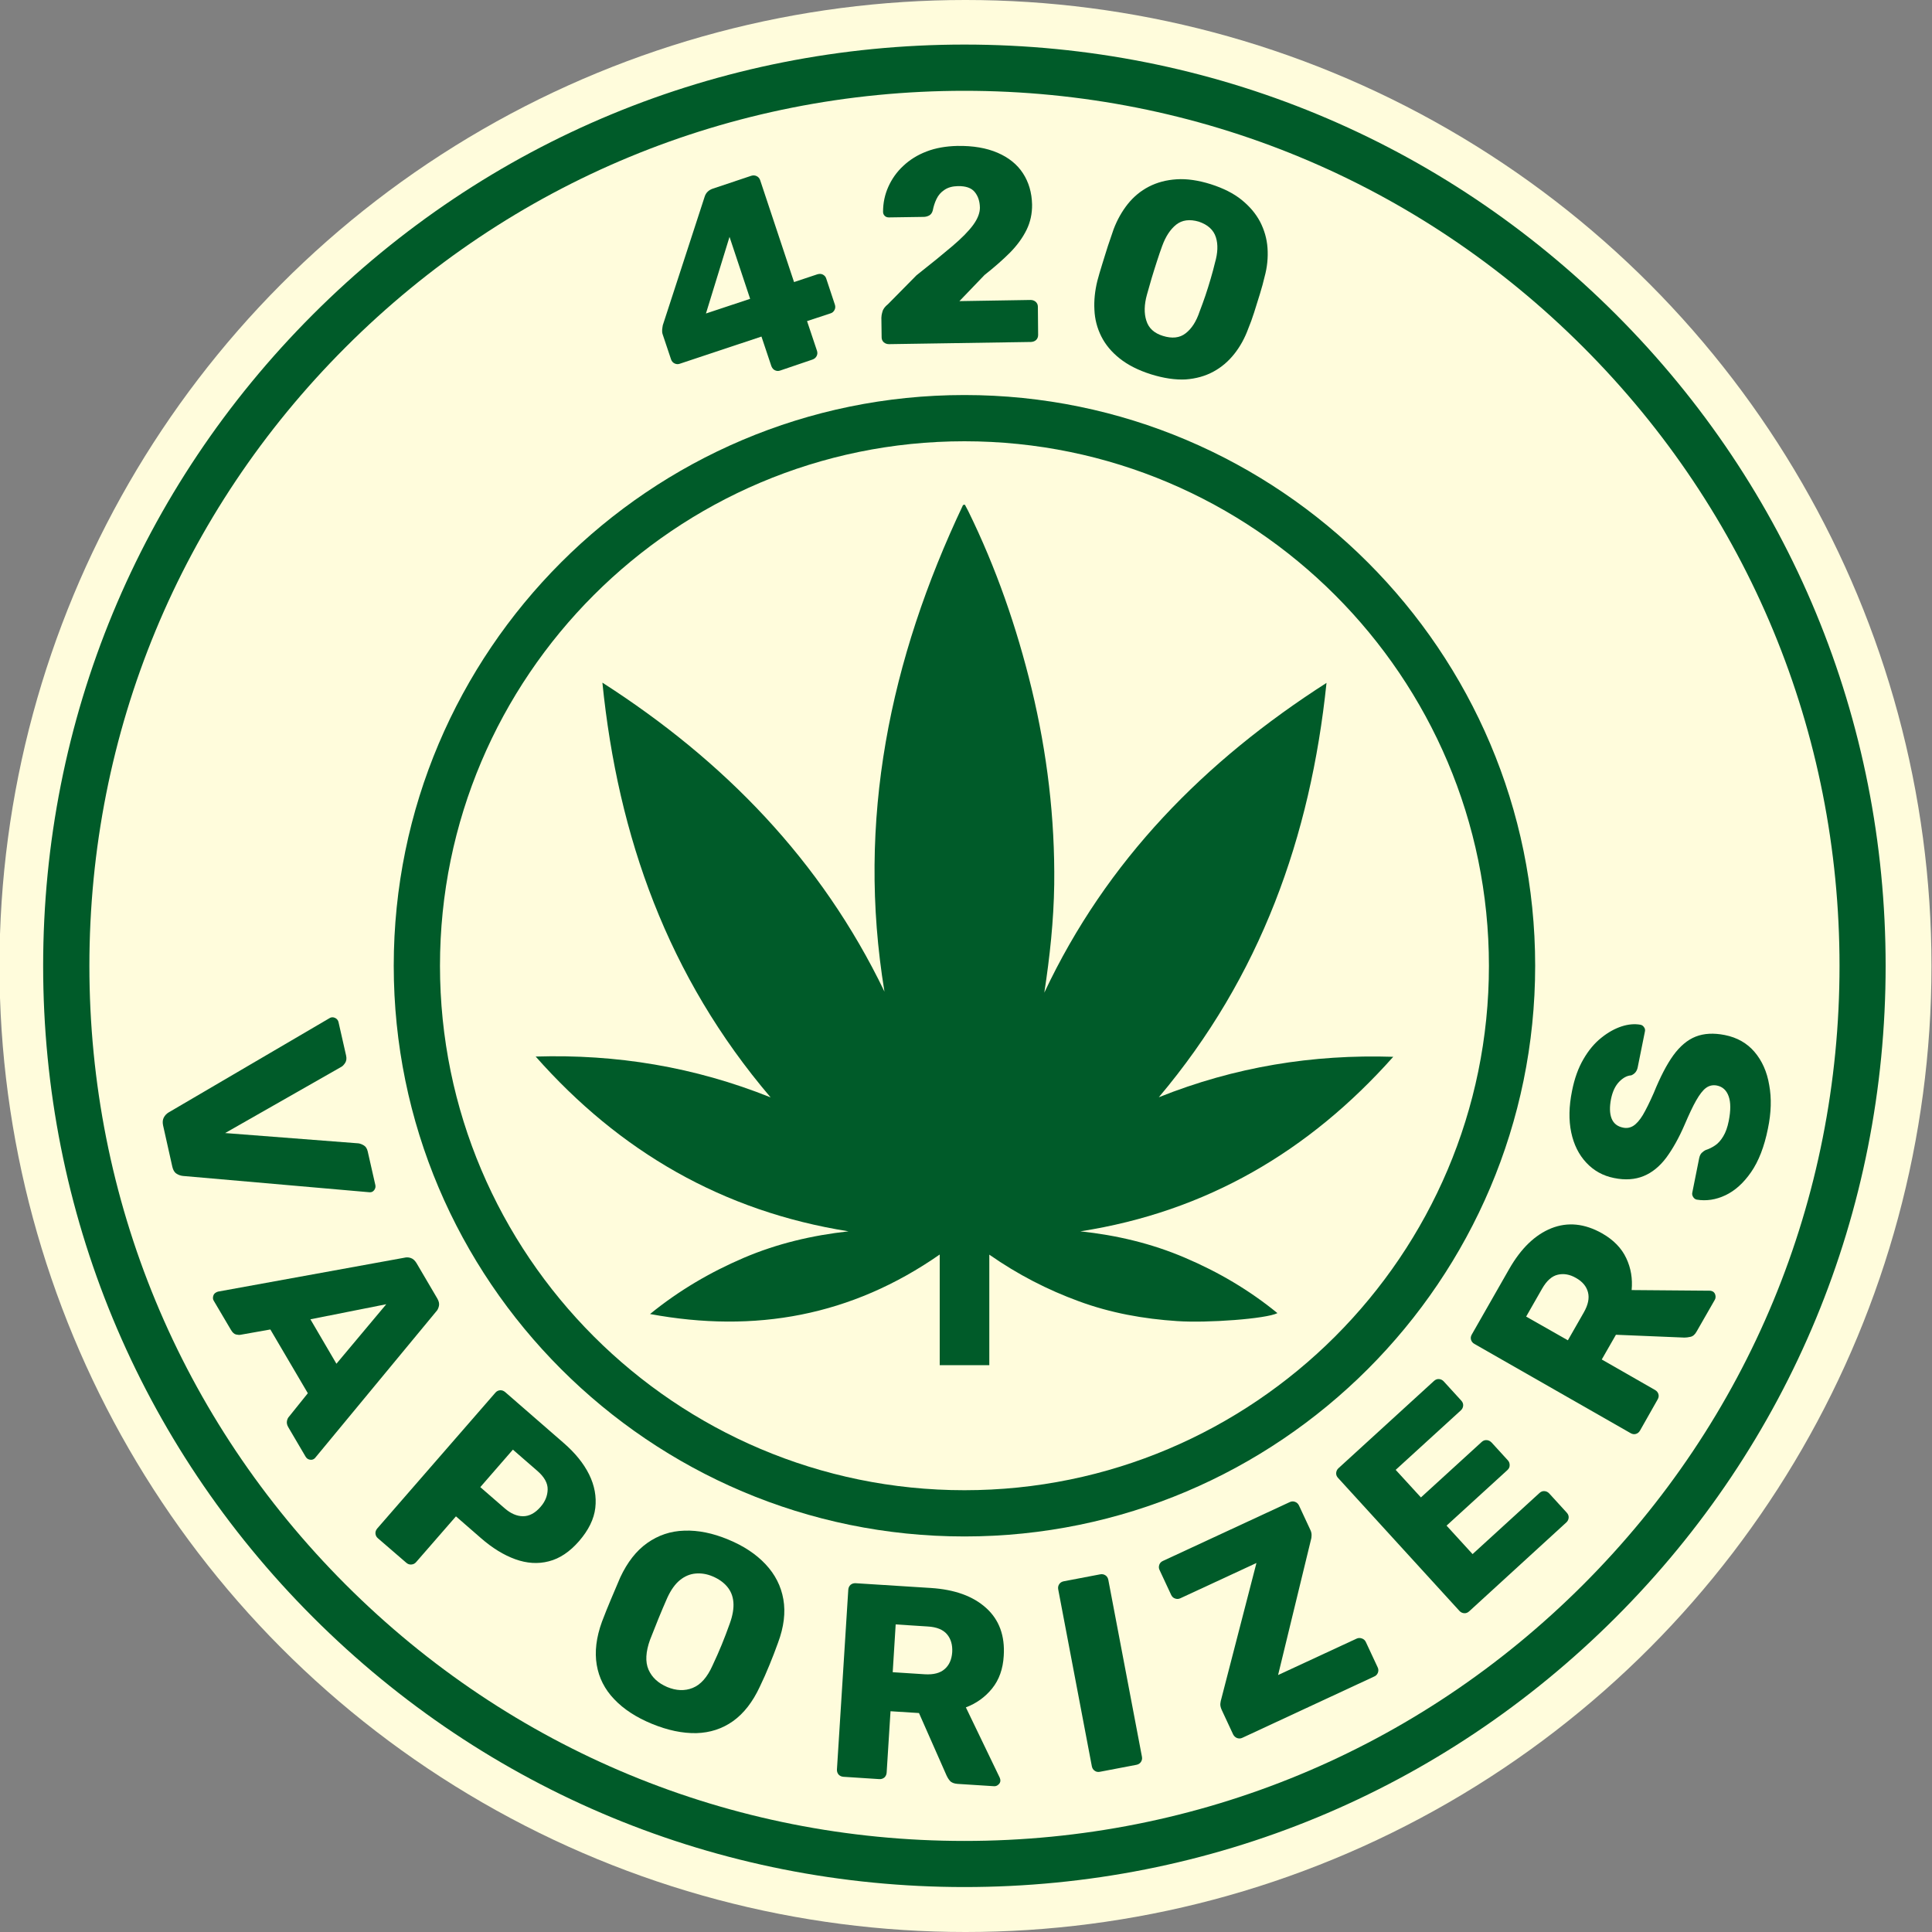 <?xml version="1.0" encoding="UTF-8"?>
<!-- Generator: Adobe Illustrator 28.0.0, SVG Export Plug-In . SVG Version: 6.00 Build 0)  -->
<svg xmlns="http://www.w3.org/2000/svg" xmlns:xlink="http://www.w3.org/1999/xlink" version="1.1" id="Laag_1" x="0px" y="0px" viewBox="0 0 1500 1500" style="enable-background:new 0 0 1500 1500;" xml:space="preserve">
<rect x="0" y="0" width="1500" height="1500" fill="#808080" stroke="none"/>
<style type="text/css">
	.st0{fill:#FFFCDC;}
	.st1{fill:#005B29;}
</style>
<circle class="st0" cx="749.6" cy="750" r="750"></circle>
<path class="st1" d="M748.8,1465.1c-191,0-370.7-74.4-505.8-209.5S33.5,940.9,33.5,749.9S107.9,379.2,243,244.1  C378.1,109,557.7,34.6,748.8,34.6s370.7,74.4,505.8,209.5S1464,558.8,1464,749.9s-74.4,370.7-209.5,505.8S939.8,1465.1,748.8,1465.1  L748.8,1465.1z M748.8,70.5c-181.5,0-352.1,70.7-480.4,199C140,397.8,69.4,568.4,69.4,749.9s70.7,352.1,199,480.4  c128.3,128.3,298.9,199,480.4,199s352.1-70.7,480.4-199s199-298.9,199-480.4s-70.7-352.1-199-480.4  C1100.9,141.1,930.2,70.5,748.8,70.5L748.8,70.5z"></path>
<path class="st1" d="M748.8,1192.9c-244.3,0-443.1-198.8-443.1-443.1s198.8-443.1,443.1-443.1s443.1,198.8,443.1,443.1  S993.1,1192.9,748.8,1192.9L748.8,1192.9z M748.8,342.6c-224.5,0-407.2,182.7-407.2,407.2s182.7,407.2,407.2,407.2  S1156,974.4,1156,749.9S973.3,342.6,748.8,342.6L748.8,342.6z"></path>
<path class="st1" d="M1081.7,820.5c-62.6-2-123,7.8-182,31.4c79-93.6,117.8-202.3,130.2-321.7C935.3,590.8,859.1,668,810.8,770.7  c4.3-28,7.3-55.9,7.7-84.1c0.6-51.3-5.5-101.9-17.5-151.7c-11.6-47.8-27.6-94-49.3-138.2c-0.8-1.6-1.7-3.3-2.6-4.9  c-0.5,0.1-0.9,0.2-1.4,0.3c-56.8,119.9-82.9,244.9-61,377.8c-49.1-101.9-124.7-179.4-219-239.9c12.1,119.8,50.9,228.5,130.6,322  c-59.4-23.8-119.9-33.6-182.4-31.7c65.1,73.7,145.2,120.2,242.9,135.7c-28.2,3.1-55.4,9.5-81.4,20.6c-25.9,11.1-50.1,25.2-72.7,43.6  c81.6,15.1,156.4,1.5,224.9-46.2v85.9h38.5v-85.8c22.2,15.5,45.2,27.3,69.5,36.2c24.7,9.1,50.3,13.7,76.5,15.4  c23.4,1.6,69.2-1.8,77.7-6.2c-21.9-17.9-45.9-32-71.8-43c-25.9-11.1-53.1-17.5-81.2-20.5C936.6,940.8,1016.5,893.8,1081.7,820.5  L1081.7,820.5z"></path>
<path class="st1" d="M605.7,287.7c-1.4,0.5-2.7,0.4-4-0.2c-1.3-0.6-2.2-1.7-2.8-3.2l-7.7-23l-63.4,21.1c-1.4,0.5-2.7,0.4-4-0.2  c-1.3-0.6-2.3-1.7-2.8-3.2l-6.5-19.4c-0.4-1.2-0.5-2.4-0.4-3.6s0.3-2.3,0.5-3.5l32.6-100.1c1-2.9,3.1-4.9,6.4-6l29.6-9.9  c1.5-0.5,2.9-0.4,4.2,0.2s2.3,1.7,2.8,3.2l26.3,79.1l18-6c1.6-0.5,3.1-0.5,4.4,0.2c1.3,0.7,2.2,1.7,2.6,3.1l6.7,20.2  c0.5,1.5,0.4,2.9-0.3,4.2c-0.7,1.3-1.7,2.2-3.1,2.6l-18.2,6l7.7,23c0.5,1.5,0.4,2.9-0.3,4.2c-0.7,1.3-1.8,2.2-3.3,2.7L605.7,287.7  L605.7,287.7z M548.1,243.4l34.3-11.4l-16-48.1L548.1,243.4L548.1,243.4z"></path>
<path class="st1" d="M690.2,267.2c-1.6,0-2.9-0.5-4-1.4c-1.1-1-1.7-2.3-1.7-3.8l-0.2-15.3c0-1,0.2-2.6,0.8-4.6c0.5-2.1,2-4.1,4.4-6  l22-22.3c11.3-8.9,20.6-16.5,27.9-22.7c7.3-6.2,12.7-11.7,16.2-16.5c3.5-4.8,5.2-9.3,5.2-13.4c-0.1-4.9-1.4-8.9-4-12.1  c-2.6-3.2-6.9-4.7-13.1-4.6c-4.2,0.1-7.6,1-10.4,2.9c-2.8,1.8-4.8,4.2-6.2,7.1c-1.4,2.9-2.3,5.8-2.9,8.9c-0.5,1.9-1.5,3.2-2.8,3.9  c-1.3,0.7-2.8,1.1-4.4,1.1l-26.9,0.4c-1.3,0-2.4-0.4-3.2-1.2c-0.9-0.9-1.3-1.9-1.3-3.2c0-6.9,1.4-13.4,4.1-19.4s6.5-11.5,11.6-16.2  c5-4.7,11-8.5,18.1-11.2c7-2.7,15-4.1,23.9-4.3c12.2-0.2,22.6,1.6,31.2,5.3s15.2,9,19.7,15.9c4.5,6.9,6.9,15,7.1,24.3  c0.1,7-1.3,13.6-4.3,19.7c-3,6.1-7.3,12-12.8,17.6c-5.6,5.6-12.2,11.4-19.8,17.4l-19.5,20.3l55.2-0.9c1.6,0,2.9,0.5,4,1.4  c1.1,1,1.7,2.3,1.7,3.8L806,260c0,1.6-0.5,2.9-1.5,3.9s-2.4,1.5-4,1.6L690.2,267.2L690.2,267.2z"></path>
<path class="st1" d="M893.6,290.6c-9.8-3.1-17.9-7.2-24.3-12.3s-11.1-10.8-14.3-17.2c-3.2-6.4-5-13.3-5.3-20.6  c-0.4-7.3,0.4-14.8,2.3-22.5c1-3.7,2.2-8,3.7-12.7s2.9-9.5,4.5-14.4c1.6-4.8,3.1-9.1,4.4-12.9c2.8-7.4,6.5-13.9,11-19.6  c4.6-5.7,10-10.2,16.4-13.5c6.4-3.3,13.6-5.2,21.6-5.7s16.8,0.8,26.4,3.8c9.7,3.1,17.7,7.1,23.9,12.1s11,10.6,14.4,17  c3.3,6.4,5.3,13.2,5.8,20.5s-0.2,14.8-2.3,22.4c-0.9,3.9-2.1,8.3-3.6,13.2s-3,9.7-4.5,14.4c-1.5,4.7-3,8.8-4.5,12.4  c-2.7,7.4-6.3,14-10.9,19.8c-4.6,5.8-10,10.4-16.3,13.8c-6.3,3.4-13.4,5.4-21.5,6C912.6,295,903.5,293.7,893.6,290.6L893.6,290.6z   M902.9,260.8c7.1,2.2,13,1.6,17.6-2c4.7-3.6,8.3-9.2,10.9-17c1.5-3.9,3-8,4.5-12.4c1.5-4.4,2.8-8.7,4.1-13.1s2.4-8.5,3.3-12.3  c2.2-7.6,2.5-14.2,0.7-19.8c-1.8-5.7-6.2-9.7-13.2-12.1c-7.2-2.1-13-1.3-17.6,2.3c-4.6,3.7-8.2,9.2-10.9,16.6  c-1.3,3.6-2.7,7.6-4.1,12s-2.8,8.7-4.1,13.1c-1.3,4.4-2.5,8.6-3.6,12.6c-2.2,7.9-2.3,14.6-0.5,20.2  C891.8,254.8,896.1,258.7,902.9,260.8L902.9,260.8z"></path>
<path class="st1" d="M126.6,873.7c-0.5-2.4-0.3-4.4,0.6-6.1c0.9-1.7,2.2-3,3.7-3.9l124.6-73c0.6-0.4,1.2-0.7,1.8-0.8  c1.1-0.2,2.2,0,3.4,0.7c1.1,0.7,1.8,1.7,2.1,2.9l5.9,26c0.5,2.2,0.3,4.1-0.7,5.7c-1,1.5-2,2.6-3,3.1l-90.2,51.4l103.6,8  c1.2,0.2,2.6,0.7,4.1,1.6c1.5,0.9,2.5,2.5,3,4.7l5.9,26c0.3,1.3,0.1,2.4-0.6,3.6c-0.7,1.1-1.6,1.8-2.7,2c-0.6,0.1-1.2,0.1-2,0  L142,913c-1.8-0.2-3.5-0.8-5-1.8c-1.6-1-2.6-2.8-3.2-5.3L126.6,873.7L126.6,873.7z"></path>
<path class="st1" d="M165.9,1009.8c-0.6-1-0.7-2.1-0.4-3.4c0.3-1.3,1-2.2,2-2.8c0.6-0.4,1.2-0.6,1.8-0.8l144.6-26.3  c1.6-0.4,3.2-0.4,5,0.2s3.2,1.9,4.5,4l16.1,27.4c1.2,2.1,1.7,4,1.3,5.8c-0.4,1.8-1.1,3.3-2.2,4.4l-93.6,113.2  c-0.4,0.5-0.8,1-1.4,1.3c-1,0.6-2.1,0.7-3.4,0.4c-1.3-0.3-2.2-1.1-2.9-2.2l-13.4-22.8c-1.1-1.8-1.4-3.5-1.1-5s0.9-2.6,1.5-3.2  l14.7-18.3l-29.1-49.5l-23.1,4.1c-0.9,0.2-2.1,0.1-3.5-0.2s-2.8-1.5-4-3.6L165.9,1009.8L165.9,1009.8z M241,1024.3l20.2,34.5  l38.7-46.2L241,1024.3z"></path>
<path class="st1" d="M293.4,1194.3c-1.2-1-1.8-2.3-1.9-3.7c-0.1-1.4,0.4-2.7,1.4-3.9l91.7-105.4c1-1.2,2.3-1.8,3.7-1.9  c1.4-0.1,2.7,0.4,3.9,1.4l45.4,39.5c9,7.8,15.6,16,19.8,24.5c4.2,8.5,5.8,17.2,4.8,25.9s-5.3,17.4-12.6,25.8  c-7.2,8.3-15.1,13.6-23.5,15.7c-8.4,2.2-17.1,1.6-26-1.6c-8.9-3.2-17.9-8.7-26.8-16.5l-19.3-16.8l-30.9,35.5c-1,1.2-2.3,1.8-3.8,1.9  c-1.5,0.1-2.8-0.4-4-1.5L293.4,1194.3L293.4,1194.3z M372.9,1154.6l19,16.5c4.6,4,9.4,6.1,14.2,6.1c4.8,0,9.4-2.4,13.6-7.3  c3.6-4.1,5.4-8.6,5.5-13.5c0.1-4.9-2.6-9.7-8-14.4l-19-16.5L372.9,1154.6L372.9,1154.6z"></path>
<path class="st1" d="M506.2,1338.4c-12.2-5-22-11.4-29.3-19.1c-7.4-7.7-11.9-16.6-13.6-26.7c-1.7-10.1-0.4-21.3,4.1-33.6  c2.2-5.8,4.5-11.5,6.9-17.2c2.4-5.7,4.8-11.4,7.3-17.2c5.5-11.7,12.4-20.6,20.9-26.6s18-9.3,28.8-9.6c10.7-0.4,22.1,1.9,34.1,6.9  c11.9,4.9,21.6,11.3,29,19.2s12,16.9,13.8,27.2c1.8,10.3,0.4,21.5-4.1,33.6c-2.1,5.9-4.4,11.8-6.7,17.4c-2.3,5.7-4.8,11.3-7.5,16.9  c-5.5,11.8-12.4,20.7-20.8,26.7c-8.3,5.9-17.8,9-28.5,9.3C529.8,1345.8,518.4,1343.4,506.2,1338.4z M518,1309.8  c7,2.9,13.6,3.2,19.8,0.7s11.3-8.2,15.4-17.4c2.7-5.7,5.1-11.2,7.2-16.3c2.1-5.2,4.2-10.6,6.2-16.3c2.3-6.3,3.2-11.9,2.8-16.6  c-0.4-4.8-2.1-8.8-4.9-12.1s-6.5-5.9-11.2-7.9c-4.5-1.9-8.9-2.6-13.3-2.2s-8.4,2.1-12.1,5.1c-3.7,3-7,7.6-9.8,13.7  c-2.4,5.5-4.7,10.8-6.8,16c-2.1,5.2-4.3,10.7-6.6,16.6c-3.4,9.4-3.8,17.2-1.2,23.2C506.2,1302.4,511,1306.8,518,1309.8L518,1309.8z"></path>
<path class="st1" d="M654.9,1379.5c-1.6-0.1-2.8-0.7-3.8-1.7c-0.9-1.1-1.4-2.4-1.3-4l8.8-139.5c0.1-1.6,0.7-2.8,1.7-3.8  c1.1-0.9,2.4-1.4,4-1.3l58.4,3.7c18.5,1.2,32.7,6.3,42.9,15.5s14.7,21.6,13.7,37.2c-0.6,10.2-3.6,18.6-9,25.3  c-5.4,6.7-12.2,11.6-20.4,14.7l26.3,54.6c0.4,0.9,0.5,1.7,0.5,2.4c-0.1,1.2-0.6,2.2-1.6,3c-1,0.9-2.1,1.3-3.4,1.2l-28.3-1.8  c-2.7-0.2-4.7-1-5.9-2.4c-1.2-1.4-2-2.8-2.5-3.9l-21.5-48.7l-22.1-1.4l-3,47.6c-0.1,1.6-0.7,2.8-1.7,3.8c-1.1,0.9-2.4,1.4-4,1.3  L654.9,1379.5L654.9,1379.5z M693.1,1298.3l24.9,1.6c6.7,0.4,11.9-0.9,15.4-4c3.6-3.1,5.5-7.5,5.9-13.2c0.3-5.6-1-10.2-4-13.8  c-3-3.6-8-5.7-15-6.1l-24.9-1.6L693.1,1298.3L693.1,1298.3z"></path>
<path class="st1" d="M854,1375.6c-1.5,0.3-2.9,0.1-4.1-0.8c-1.2-0.8-1.9-2-2.2-3.5l-26.1-137.3c-0.3-1.6,0-2.9,0.8-4.1  c0.8-1.2,2-1.9,3.5-2.2l28.3-5.4c1.5-0.3,2.9,0,4.1,0.8c1.2,0.8,1.9,2,2.2,3.5l26.1,137.3c0.3,1.6,0,2.9-0.8,4.1  c-0.8,1.2-2,1.9-3.5,2.2L854,1375.6z"></path>
<path class="st1" d="M964.6,1349.2c-1.4,0.7-2.8,0.7-4.2,0.2c-1.4-0.6-2.3-1.5-3-2.8l-8.9-19.1c-0.8-1.8-1.2-3.5-1-5  s0.4-2.6,0.7-3.4l27.3-105.6l-59.1,27.4c-1.3,0.6-2.7,0.7-4,0.2c-1.4-0.4-2.4-1.4-3.1-2.8l-9-19.3c-0.7-1.4-0.7-2.8-0.2-4.2  c0.5-1.4,1.5-2.3,2.8-2.9l98.3-45.6c1.4-0.7,2.8-0.8,4.2-0.3c1.4,0.5,2.4,1.4,3.1,2.8l8.8,18.9c0.7,1.4,1,2.8,1,4  c0,1.2-0.1,2.5-0.5,3.8l-25.5,105l60.8-28.2c1.4-0.7,2.9-0.7,4.3-0.2s2.5,1.5,3.1,2.9l9.1,19.5c0.7,1.4,0.7,2.8,0.2,4.2  c-0.6,1.4-1.5,2.4-3,3L964.6,1349.2L964.6,1349.2z"></path>
<path class="st1" d="M1140.7,1251c-1.2,1.1-2.5,1.6-3.9,1.5s-2.7-0.7-3.7-1.8l-94.2-103.2c-1.1-1.2-1.6-2.4-1.5-3.9  c0.1-1.4,0.7-2.7,1.8-3.7l74.1-67.7c1.2-1.1,2.5-1.6,3.9-1.5c1.4,0.1,2.7,0.7,3.7,1.8l13.6,14.9c1.1,1.2,1.6,2.5,1.5,3.9  c-0.1,1.4-0.7,2.7-1.8,3.7l-50.6,46.2l19.6,21.4l47.2-43.1c1.2-1.1,2.5-1.5,3.9-1.4c1.5,0.1,2.7,0.8,3.8,1.9l12.6,13.8  c1,1.1,1.4,2.3,1.4,3.8c0,1.5-0.6,2.7-1.8,3.8l-47.2,43.1l20.2,22.1l51.9-47.4c1.2-1.1,2.4-1.6,3.9-1.5c1.4,0.1,2.7,0.7,3.7,1.8  l13.6,14.9c1.1,1.2,1.6,2.5,1.5,3.9c-0.1,1.4-0.7,2.7-1.8,3.7L1140.7,1251L1140.7,1251z"></path>
<path class="st1" d="M1273.3,1110.7c-0.8,1.4-1.9,2.2-3.2,2.6c-1.4,0.4-2.7,0.2-4.1-0.6l-121.3-69.3c-1.4-0.8-2.2-1.9-2.6-3.2  c-0.4-1.4-0.2-2.7,0.6-4.1l29-50.8c9.2-16.1,20.1-26.6,32.8-31.7c12.7-5,25.8-3.7,39.4,4c8.8,5,15.1,11.5,18.7,19.2  c3.7,7.8,5,16,4.2,24.8l60.6,0.5c1,0,1.8,0.3,2.4,0.6c1,0.6,1.7,1.5,2,2.8c0.3,1.3,0.2,2.5-0.4,3.6l-14.1,24.6  c-1.3,2.4-2.9,3.8-4.8,4.2c-1.8,0.4-3.4,0.6-4.7,0.6l-53.2-2.2l-11,19.2l41.4,23.7c1.4,0.8,2.2,1.9,2.6,3.2c0.4,1.4,0.2,2.7-0.6,4.1  L1273.3,1110.7L1273.3,1110.7z M1217.3,1040.6l12.4-21.7c3.3-5.8,4.4-11,3.2-15.6c-1.2-4.6-4.3-8.3-9.3-11.1  c-4.8-2.8-9.6-3.6-14.2-2.5c-4.6,1.1-8.6,4.7-12.1,10.8l-12.4,21.7L1217.3,1040.6z"></path>
<path class="st1" d="M1372.6,876.3c-2.8,14-7.2,25.3-13.1,33.8s-12.5,14.4-19.9,17.9c-7.4,3.5-14.8,4.6-22.2,3.4  c-1.1-0.2-2.1-0.9-2.8-2s-1-2.3-0.7-3.5l5.3-26.5c0.4-2,1.1-3.4,2-4.3c0.9-0.9,2-1.7,3.3-2.3c2.3-0.7,4.7-1.9,7.1-3.5s4.5-4,6.3-7  c1.9-3.1,3.3-7,4.3-12c1.6-8.2,1.6-14.5-0.1-19.2s-4.7-7.4-9.1-8.3c-3.1-0.6-5.9,0-8.4,1.8c-2.5,1.8-5,5.1-7.7,9.8s-5.6,11-9,18.9  c-4.4,10.2-9.2,18.7-14.2,25.5c-5.1,6.8-11,11.6-17.6,14.3s-14.3,3.3-23,1.5c-8.6-1.7-15.7-5.7-21.5-11.9s-9.7-14-11.7-23.5  c-2-9.5-1.8-20.2,0.6-32.1c1.9-9.7,4.9-18,8.9-24.8c4-6.9,8.6-12.4,13.9-16.6c5.2-4.2,10.5-7.1,15.7-8.8c5.2-1.7,10.1-2.1,14.6-1.3  c1.1,0.2,2.1,0.8,2.8,1.9c0.8,1,1,2.2,0.7,3.4l-5.6,27.8c-0.3,1.5-0.9,2.8-1.7,3.8s-1.9,1.8-3.3,2.4c-3.3,0.2-6.4,1.9-9.4,5  c-3,3.1-5.1,7.5-6.3,13.3c-1.2,6.2-1.1,11.2,0.4,15.1s4.5,6.3,9,7.2c2.8,0.6,5.5,0.1,7.9-1.4s4.9-4.3,7.4-8.4  c2.4-4.1,5.3-9.9,8.5-17.2c5-12.3,10-22,15.2-29.2c5.2-7.1,11-12,17.4-14.5s13.9-2.9,22.5-1.2c9.6,1.9,17.3,6.3,23.1,13.1  s9.7,15.4,11.4,25.7C1375.5,852.6,1375.2,863.9,1372.6,876.3L1372.6,876.3z"></path>
</svg>

